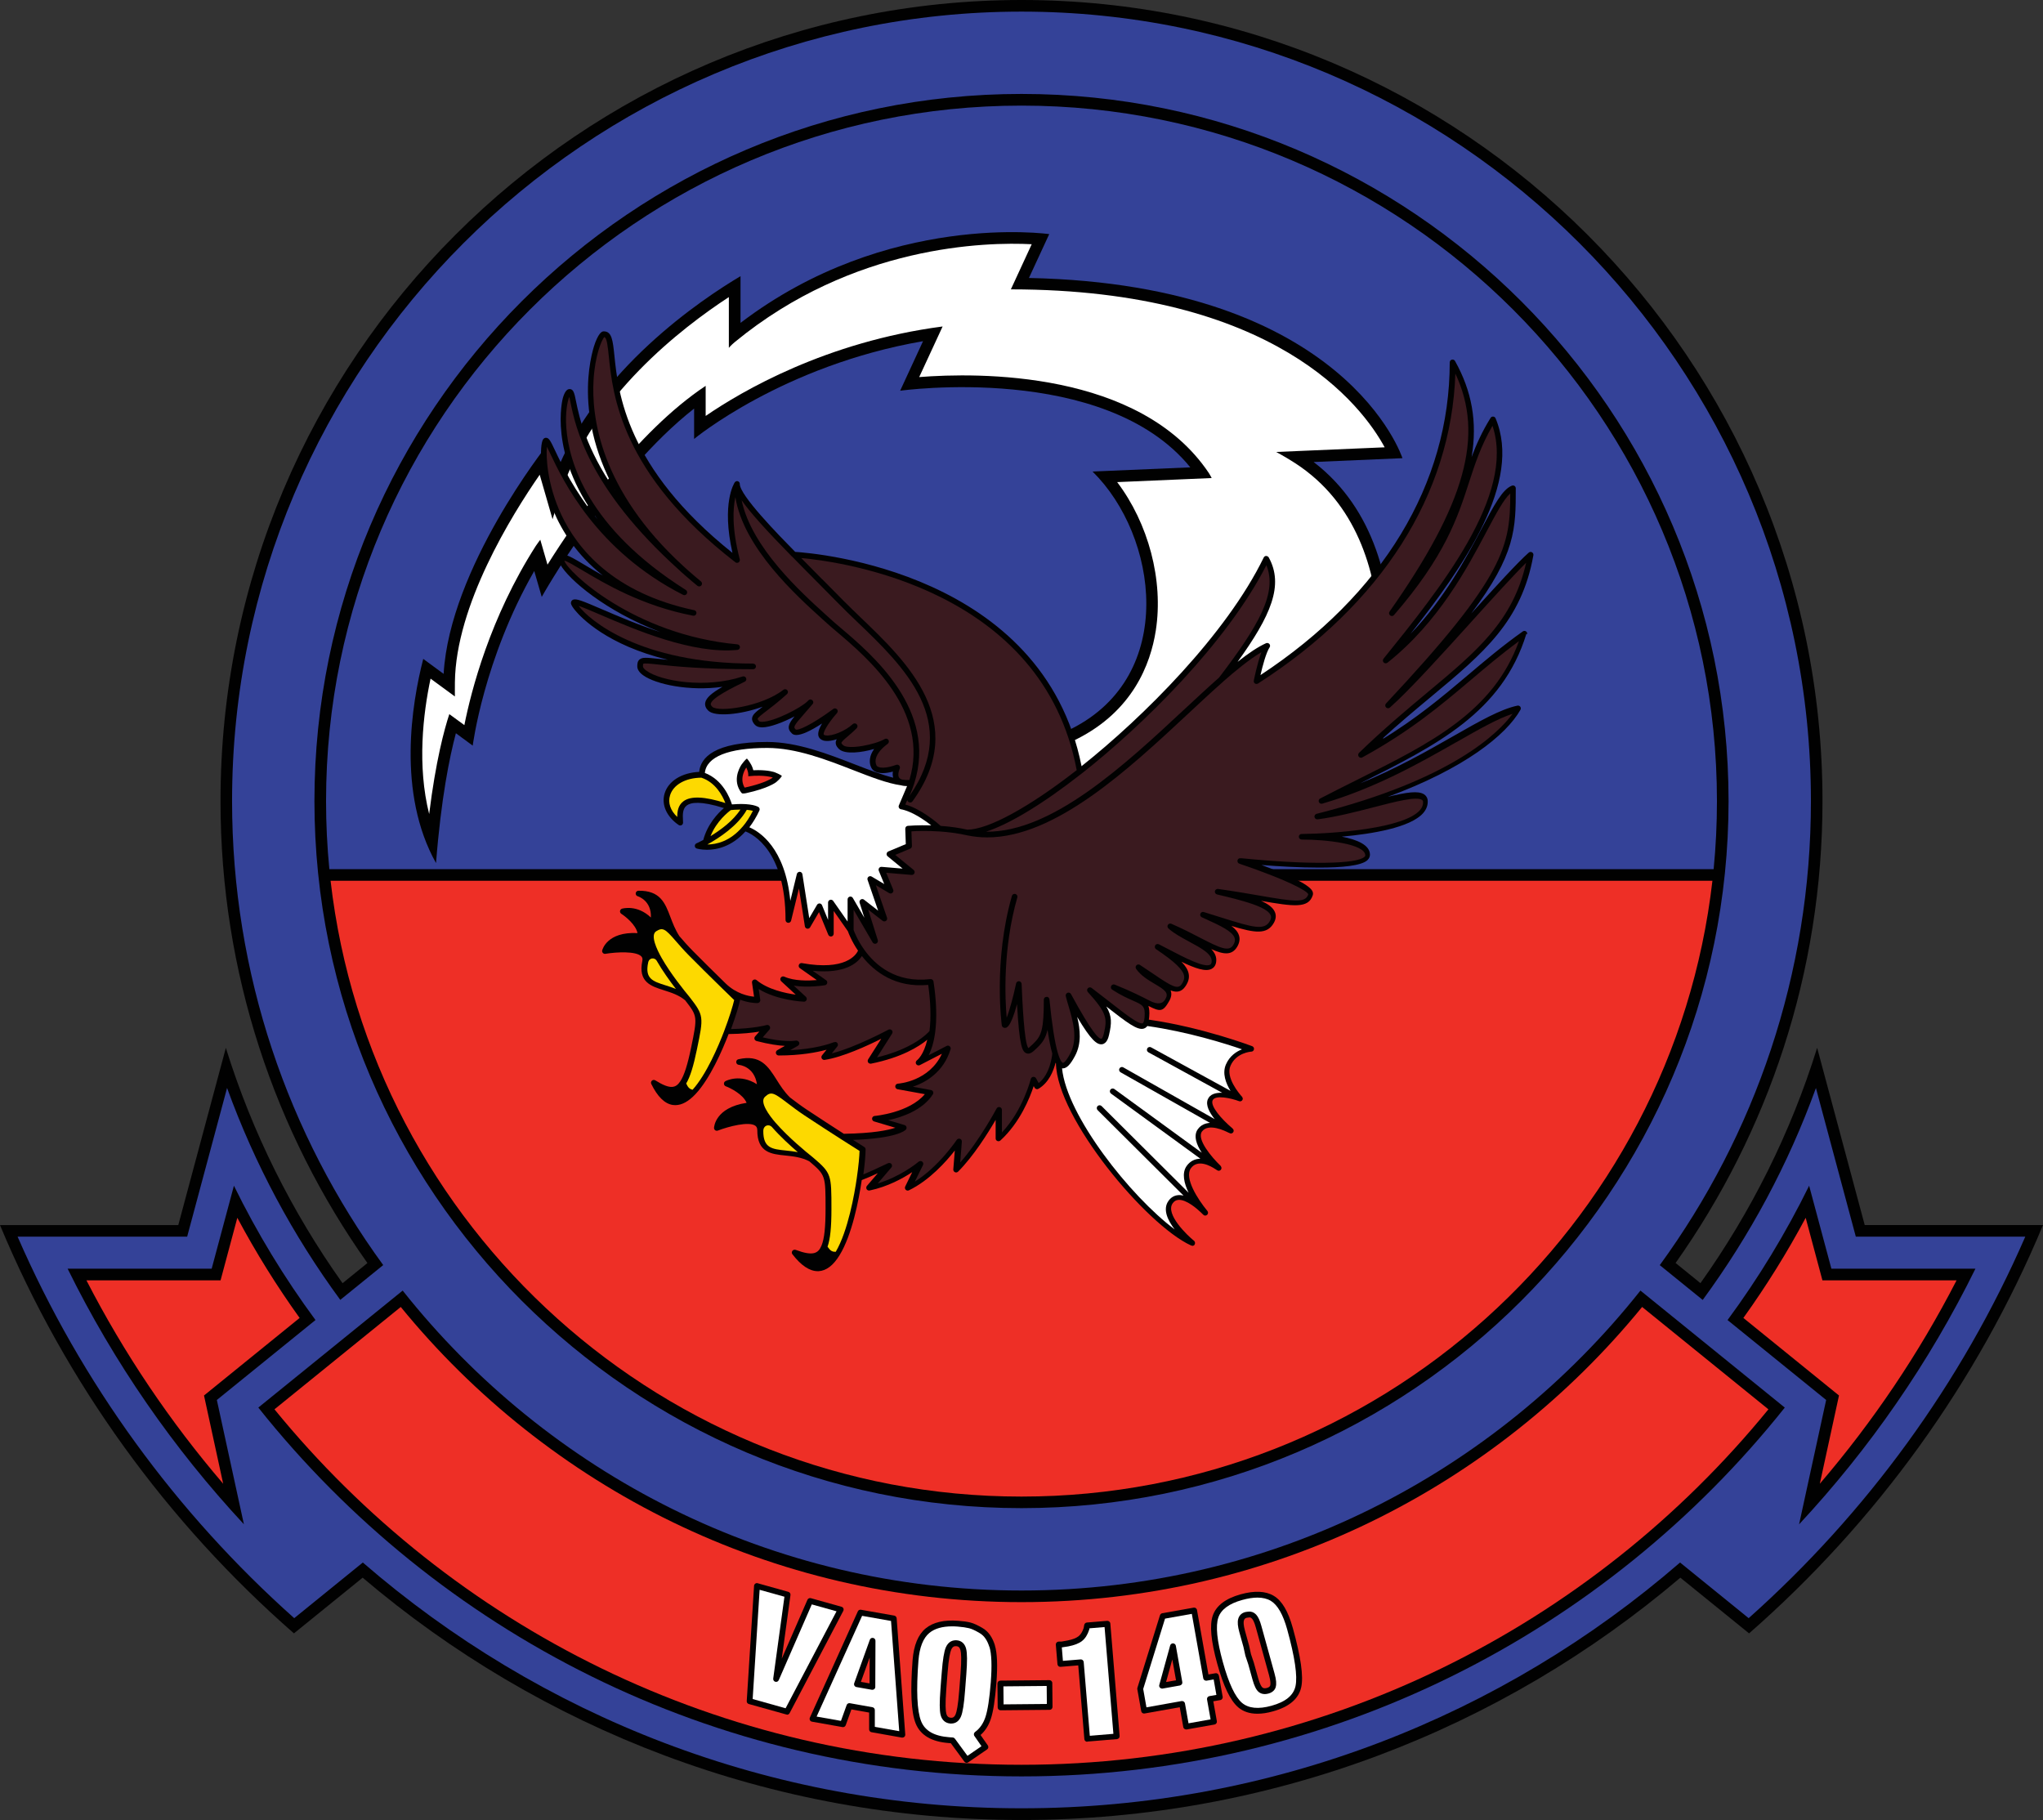 <?xml version="1.0" encoding="UTF-8"?><svg id="Layer_2" xmlns="http://www.w3.org/2000/svg" viewBox="0 0 351.7 313.29"><rect x="0" y="0" width="351.7" height="313.29" fill="#333333" stroke="none"/><defs><style>.cls-1{fill:#344298;}.cls-1,.cls-2,.cls-3,.cls-4,.cls-5,.cls-6{stroke-width:0px;}.cls-2{fill:#010101;}.cls-3{fill:#fff;}.cls-4{fill:#3a1a1f;}.cls-5{fill:#fdd900;}.cls-6{fill:#ee2f26;}</style></defs><g id="Layer_1-2"><path class="cls-2" d="m175.85,0c76.04,0,137.89,61.86,137.89,137.89,0,29.59-9.37,57.03-25.29,79.52l4.28,3.47c8.7-12.22,15.54-25.87,20.09-40.51l8.19,30.51h30.69c-11.32,27.17-28.76,51.18-50.6,70.29l-11.83-9.59c-30.6,26-70.21,41.71-113.42,41.71s-82.82-15.7-113.42-41.71l-11.83,9.59C28.76,262.07,11.32,238.06,0,210.89h30.69s8.19-30.51,8.19-30.51c4.55,14.64,11.39,28.28,20.09,40.51l4.28-3.47c-15.93-22.49-25.29-49.93-25.29-79.52C37.95,61.86,99.81,0,175.85,0Z"/><path class="cls-1" d="m319.48,212.89l-6.87-25.6c-4.76,13.14-11.36,25.4-19.49,36.48l-7.39-5.99c16.36-22.44,26.02-50.05,26.02-79.88C311.74,62.96,250.78,2,175.85,2S39.95,62.96,39.95,137.89c0,29.83,9.66,57.45,26.02,79.88l-7.39,5.99c-8.13-11.07-14.73-23.34-19.49-36.48l-6.87,25.6H3.03c10.99,25.23,27.35,47.6,47.62,65.67l11.81-9.58c30.42,26.35,70.07,42.31,113.38,42.31s82.96-15.96,113.38-42.31l11.81,9.58c20.28-18.07,36.63-40.44,47.62-65.67h-29.19ZM54.13,137.89c0-67.12,54.6-121.72,121.72-121.72s121.72,54.6,121.72,121.72-54.6,121.72-121.72,121.72-121.72-54.61-121.72-121.72Zm-12.13,124.51c-12.14-13.05-22.41-27.86-30.36-44.01h24.8l3.83-14.28c3.99,8.15,8.7,15.88,14.04,23.12l-16.98,13.76,4.66,21.41Zm133.86,43.39c-53.15,0-100.61-24.82-131.39-63.49l24.85-20.14c24.91,31.43,63.41,51.63,106.54,51.63s81.63-20.2,106.54-51.63l24.85,20.14c-30.79,38.66-78.25,63.49-131.39,63.49Zm121.54-78.56c5.34-7.24,10.04-14.98,14.04-23.12l3.83,14.28h24.8c-7.95,16.15-18.21,30.97-30.36,44.01l4.66-21.41-16.98-13.76Z"/><path class="cls-6" d="m40.86,209.64c3.2,5.99,6.78,11.74,10.72,17.23l-16.46,13.35,3.3,15.19c-9.14-10.67-17.06-22.41-23.54-35.01h23.09s2.88-10.75,2.88-10.75Z"/><path class="cls-1" d="m295,149.62c.38-3.86.57-7.77.57-11.72,0-66.02-53.71-119.72-119.72-119.72s-119.72,53.71-119.72,119.72c0,3.96.19,7.87.57,11.72h238.31Z"/><path class="cls-6" d="m56.91,151.62c6.83,59.58,57.57,106,118.94,106s112.11-46.42,118.94-106H56.91Z"/><path class="cls-6" d="m310.84,209.64c-3.2,5.99-6.78,11.74-10.72,17.23l16.46,13.35-3.3,15.19c9.14-10.67,17.06-22.41,23.54-35.01h-23.09s-2.88-10.75-2.88-10.75Z"/><path class="cls-6" d="m175.85,275.79c43.04,0,81.54-19.82,106.84-50.81l21.74,17.62c-30.45,37.32-76.78,61.19-128.59,61.19s-98.14-23.87-128.59-61.19l21.74-17.62c25.31,30.99,63.8,50.81,106.84,50.81Z"/><path class="cls-2" d="m135.49,295.15s-.09,0-.13-.02l-6.45-1.8c-.23-.06-.38-.28-.36-.51l1.26-19.83c0-.15.09-.29.21-.38.12-.09.28-.12.42-.07l5.28,1.48c.24.07.39.3.36.55l-1.5,10.95,4.42-10.13c.1-.23.35-.35.59-.28l5.28,1.48c.15.04.26.14.32.28s.05.3-.02.43l-9.24,17.6c-.09.17-.26.27-.44.27Z"/><path class="cls-2" d="m154.36,278.57c-.02-.23-.19-.42-.41-.46l-5.74-1.01c-.23-.04-.45.08-.54.29l-8.25,18.28c-.06.14-.06.3.01.44s.2.23.36.26l5.24.93c.25.04.47-.09.56-.32l.98-2.72,3.05.54v2.89c0,.24.17.45.4.49l5.24.93s.06,0,.09,0c.12,0,.24-.04.33-.13.12-.1.17-.25.16-.41l-1.48-20Zm-4.67,11.21l-1.49-.26,1.51-4.19-.02,4.45Z"/><path class="cls-2" d="m171.27,283.21c-.43-1.37-1.12-2.35-2.05-2.91-.88-.53-1.58-.85-2.16-1-.55-.14-1.26-.24-2.11-.3-2.44-.19-4.32.26-5.61,1.32-1.29,1.07-2.04,2.9-2.24,5.46-.41,5.41-.24,8.97.53,10.89.81,2.02,2.73,3.16,5.7,3.38l.36.03,2.32,3.16c.1.13.25.21.4.21.1,0,.2-.03.28-.09l3.23-2.21c.11-.08.19-.19.21-.32.02-.13,0-.27-.08-.38l-1.25-1.79c.79-.69,1.38-1.61,1.76-2.74.43-1.27.74-3.31.97-6.22.23-3.03.14-5.16-.27-6.49Zm-5.92,4.93l-.22,2.85c-.2,2.65-.45,3.69-.62,4.1-.24.57-.55.62-.83.6-.3-.02-.63-.13-.78-.73-.11-.44-.2-1.51,0-4.13l.11-1.48.11-1.37c.2-2.58.45-3.6.63-4.01.25-.57.58-.62.87-.6.28.02.58.12.73.72.11.43.2,1.48,0,4.06Z"/><path class="cls-2" d="m172.25,294.41c-.27,0-.5-.22-.5-.5l-.04-4.1c0-.13.05-.26.14-.36.09-.09.22-.15.35-.15l8.45-.08h0c.27,0,.5.22.5.5l.04,4.1c0,.13-.05.26-.14.36-.09.09-.22.15-.35.15l-8.45.08h0Z"/><path class="cls-2" d="m187.17,299.83c-.26,0-.48-.2-.5-.46l-1.05-12.69-3.05.25c-.13,0-.26-.03-.36-.12-.1-.09-.16-.21-.17-.34l-.28-3.34c-.01-.14.03-.27.13-.38s.22-.16.36-.17h.49s1-.18,1-.18c.88-.17,1.53-.42,1.92-.73.38-.3.68-.78.89-1.42l.1-.54c.04-.22.23-.39.45-.41l3.5-.29c.25-.02.52.18.54.46l1.6,19.37c.01.13-.03.26-.12.36-.09.1-.21.16-.34.17l-5.06.42s-.03,0-.04,0Z"/><path class="cls-2" d="m209.82,288.43c-.05-.27-.3-.45-.58-.4l-1.21.21-1.97-11.1c-.02-.13-.1-.25-.21-.32-.11-.08-.24-.1-.37-.08l-5.4.96c-.18.03-.33.17-.39.34l-3.89,12.51c-.02.08-.03.16-.01.24l.67,3.77c.05.27.3.45.58.4l6.05-1.08.61,3.42c.02.13.1.25.21.32.08.06.18.09.29.09.03,0,.06,0,.09,0l4.79-.85c.27-.05.45-.31.4-.58l-.61-3.42,1.21-.21c.13-.02.25-.1.32-.21s.11-.24.08-.37l-.65-3.64Zm-9.08,1.11l1.07-3.88.64,3.58-1.71.3Z"/><path class="cls-2" d="m222.54,280.19c-.79-2.84-1.85-4.64-3.26-5.48-1.39-.84-3.32-.93-5.72-.26-2.58.72-4.19,1.94-4.78,3.65-.57,1.66-.32,4.36.76,8.27,1.08,3.92,2.27,6.38,3.62,7.53.86.74,1.97,1.1,3.31,1.1.81,0,1.7-.13,2.68-.41,2.78-.77,4.41-2.16,4.85-4.13.42-1.88-.06-5.24-1.46-10.28Zm-3.86,9.91c-.05.15-.16.36-.59.47-.46.12-.66,0-.78-.1-.13-.12-.41-.48-.72-1.6l-.74-2.65-.5-1.49-.32-1.45-.71-2.58c-.27-.99-.26-1.49-.19-1.73.07-.27.21-.42.49-.49.08-.02.24-.04.49-.06.05,0,.2-.02.44.24.12.13.37.5.65,1.53l2.26,8.17c.31,1.12.26,1.57.21,1.75Z"/><path class="cls-3" d="m130.77,273.66l-1.2,18.81,5.67,1.59,8.77-16.69-4.26-1.19-5.69,13.04c-.1.23-.35.35-.59.28-.24-.07-.39-.3-.36-.55l1.93-14.09-4.26-1.19Z"/><path class="cls-3" d="m154.8,298l-1.41-18.97-4.98-.88-7.83,17.34,4.19.74.98-2.72c.08-.23.31-.36.56-.32l3.88.69c.24.04.41.25.41.49v2.89s4.18.74,4.18.74Zm-4.29-7.24c-.09.08-.2.12-.32.12-.03,0-.06,0-.09,0l-2.66-.47c-.15-.03-.27-.11-.35-.24-.07-.13-.09-.28-.04-.42l2.69-7.48c.08-.23.31-.37.56-.32.24.04.41.25.41.49l-.03,7.95c0,.15-.07.29-.18.38Z"/><path class="cls-3" d="m170.32,283.51c-.35-1.13-.89-1.92-1.61-2.35-.78-.47-1.42-.77-1.89-.88-.49-.12-1.15-.22-1.94-.28-.34-.03-.66-.04-.97-.04-1.69,0-3.01.38-3.92,1.13-1.07.89-1.7,2.49-1.88,4.76-.4,5.18-.24,8.69.46,10.44.66,1.66,2.25,2.56,4.85,2.76l.59.04c.15.01.28.09.37.2l2.17,2.96,2.41-1.66-1.22-1.76c-.16-.22-.1-.53.12-.69.81-.59,1.41-1.45,1.78-2.56.39-1.17.7-3.19.92-5.98.22-2.87.14-4.92-.23-6.11Zm-3.97,4.71l-.22,2.85c-.17,2.26-.4,3.71-.7,4.41-.33.79-.92,1.21-1.67,1.21-.05,0-.1,0-.16,0-.86-.07-1.45-.59-1.68-1.49-.19-.75-.19-2.21-.02-4.45l.11-1.48h0l.11-1.37c.17-2.21.4-3.63.71-4.34.47-1.07,1.28-1.24,1.87-1.2.82.06,1.4.58,1.62,1.47.19.74.2,2.18.03,4.39Z"/><rect class="cls-3" x="172.73" y="290.27" width="7.45" height="3.1" transform="translate(-2.67 1.63) rotate(-.53)"/><path class="cls-3" d="m187.55,280.29l-.04.23c-.29.9-.7,1.54-1.24,1.96-.53.42-1.3.72-2.37.93l-1.11.17.19,2.32,3.05-.25s.03,0,.04,0c.12,0,.23.04.32.12.1.09.16.21.17.34l1.05,12.69,4.06-.34-1.52-18.38-2.62.22Z"/><path class="cls-3" d="m208.19,291.97l1.21-.21-.47-2.66-1.21.21c-.27.04-.53-.13-.58-.4l-1.97-11.1-4.61.82-3.76,12.11.56,3.16,6.05-1.08s.06,0,.09,0c.24,0,.45.17.49.41l.61,3.42,3.8-.68-.61-3.42c-.05-.27.13-.53.4-.58Zm-4.75-2.04c-.08.11-.19.18-.32.21l-2.98.53s-.06,0-.09,0c-.14,0-.27-.06-.37-.16-.12-.13-.16-.3-.11-.47l1.87-6.78c.06-.23.27-.38.51-.37.23.01.43.18.47.41l1.11,6.25c.02.13,0,.27-.08.37Z"/><path class="cls-3" d="m221.58,280.46c-.71-2.55-1.65-4.19-2.81-4.89-.62-.37-1.39-.56-2.3-.56-.78,0-1.66.14-2.63.41-2.25.62-3.63,1.64-4.1,3.01-.5,1.44-.24,4.02.77,7.67,1.01,3.67,2.13,6.03,3.3,7.03,1.12.95,2.83,1.12,5.07.5,2.43-.67,3.79-1.78,4.14-3.38.37-1.69-.11-4.99-1.44-9.79Zm-1.95,9.94c-.12.39-.45.91-1.28,1.13-.23.06-.43.09-.62.09-.51,0-.86-.2-1.09-.4-.4-.35-.72-1.01-1.02-2.09l-.73-2.63-.5-1.49s0-.03-.01-.05l-.32-1.45-.71-2.55c-.27-.98-.34-1.72-.2-2.25.16-.62.57-1.03,1.19-1.2.1-.03.32-.06.67-.09.32-.02.79.05,1.26.55.33.36.62.99.88,1.94l2.26,8.17c.3,1.08.36,1.81.2,2.32Z"/><path class="cls-2" d="m180.62,40.31l-3.49,7.54c54.7,1.13,64.3,31.02,64.3,31.02l-15.29.66c21.37,16.4,10.94,52.03,10.94,52.03,0,0-34.89,30.98-64.68,18.21s-6.13-15.15,12.09-24.34,14.84-33.21,3.59-44.26l16.83-.72c-14.72-18.13-49.95-13.19-49.95-13.19l3.94-8.53c-24.16,4.17-39.41,16.83-39.41,16.83v-5.23c-14.47,11.36-26.23,32.42-26.23,32.42l-1.29-4.46c-8.7,15.17-10.59,30.06-10.59,30.06l-2.9-2.13c-1.09,4.08-2.55,11.23-3.42,22.35-6.74-12.05-4.18-27.45-2.2-35.15l3.51,2.58c1.05-18.24,17.71-39.25,17.71-39.25l1.46,5.07c7.13-18.22,25.25-30.31,31.94-34.28v8.04c25.31-19.27,53.14-15.28,53.14-15.28Z"/><path class="cls-3" d="m177.6,42.06l-3.58,7.75c45.52.03,60.47,20.05,64.35,27.19l-18.68.8s1.53.8,3.35,1.98c20.93,13.66,13.46,46.01,12.26,50.66-4.09,3.45-35.59,28.86-62.12,17.49-12.05-5.17-12.96-7.7-12.95-8.35.03-1.97,7.37-4.88,12.73-7,3.89-1.54,8.31-3.29,12.42-5.36,9.58-4.83,12.68-12.83,13.59-18.68,1.35-8.68-1.28-18.45-6.65-25.55l16.27-.7s-.29-.57-.48-.85c-11.88-17.74-39.86-17.32-49.87-16.53l4.03-8.71c-20.08,2.63-34.61,11.16-40.79,15.4v-5.18c-11.98,7.96-22.45,23.15-27.23,30.78l-1.24-4.29s-.53.69-.77,1.06c-7.9,12.34-11.14,25.02-12.3,30.85l-2.59-1.89c-.86,2.61-2.34,8.05-3.47,17.2-2.09-8.34-1.05-17.22.24-23.31l4.19,3.07s-.02-1.06,0-2.45c.15-13.25,9.76-28.74,14.6-35.72l2.21,7.66s.67-2.25,1.55-4.87c5.48-16.33,20.61-28.02,28.8-33.37v8.74s.33-.42,1.04-1.01c20.37-16.75,43.31-17.23,51.09-16.83Z"/><path class="cls-2" d="m262.89,109.22c.06-.2-.01-.41-.18-.53-.17-.12-.39-.12-.56,0-3.55,2.52-6.58,5.09-9.52,7.58-4.31,3.64-8.75,7.4-14.98,11.18,3.12-2.86,6.06-5.31,8.73-7.53,9.04-7.53,15.56-12.96,17.59-24.34.04-.2-.06-.41-.24-.51-.18-.1-.4-.08-.56.06-1.93,1.7-5.77,5.92-9.9,10.48,7.67-10.2,7.67-14.66,7.67-21.56,0-.16-.08-.31-.21-.4-.13-.09-.3-.11-.45-.05-1.63.62-3.07,3.34-5.25,7.46-2.62,4.95-6.33,11.95-12.23,18.08,9.3-11.77,19.28-26.2,14.66-37.14-.07-.17-.23-.28-.41-.29-.2-.01-.35.07-.45.23-1.47,2.37-2.45,4.56-3.26,6.72,1.02-6.07.02-11.37-2.86-16.52-.11-.19-.33-.29-.55-.23-.21.05-.36.25-.36.47,0,20.91-11.56,39.99-32.58,53.83.36-1.58.98-3.89,1.57-4.78.12-.18.11-.42-.04-.58-.14-.16-.37-.21-.57-.13-1.36.62-2.92,1.64-4.9,3.21,5.74-7.96,8-13.2,5.36-17.98-.09-.16-.27-.23-.44-.25-.18,0-.34.11-.42.27-6.46,13.27-20.77,27.51-31.36,35.92-6.65-33.4-45.68-36.66-49.3-36.89-2.96-3.01-9.54-9.74-9.54-11.7,0-.02,0-.03,0-.04,0-.03,0-.07-.02-.1,0-.03-.02-.06-.03-.08-.01-.03-.03-.05-.05-.08-.02-.03-.04-.05-.07-.07-.01,0-.02-.02-.03-.03-.01,0-.03,0-.04-.02-.03-.02-.06-.03-.09-.04-.03,0-.06-.02-.09-.02-.02,0-.03,0-.04,0s-.03,0-.05,0c-.03,0-.06,0-.09.02-.03,0-.06.02-.09.04-.03.01-.05.03-.07.05-.03.02-.05.04-.07.07,0,.01-.02.02-.03.03-.1.15-2.32,3.6-.4,12.14-18.34-14.64-19.67-27.64-20.32-33.95-.27-2.6-.43-4.18-1.82-4.18-.2,0-.73,0-1.47,1.91-.23.6-4.27,11.54,3.41,25.49-5.09-7.36-6.2-12.78-6.73-15.38-.28-1.39-.43-2.09-1.1-2.09-.48,0-.86.5-1.16,1.53-.04.13-2.58,9.56,5.98,20.9-4-4.83-6.14-9.36-7.28-11.76-.82-1.73-1.07-2.25-1.57-2.28-.24-.02-.42.1-.55.3-.58.91-.69,6.31,1.77,12.2,1.48,3.55,4.06,7.68,8.52,11.2-1.15-.64-2.16-1.24-3.04-1.77-2.34-1.39-3.31-1.96-3.98-1.76-.22.06-.39.2-.49.41-.21.42.02.92.21,1.26,1.41,2.52,7.8,8.05,17.23,11.61-3.78-1.23-7.33-2.76-10.04-3.92-3.48-1.5-4.5-1.91-5.04-1.64-.17.08-.28.23-.32.43-.03.14-.08.43.73,1.41,1.01,1.22,5.51,5.97,15.96,8.49-.62-.06-1.15-.12-1.61-.17-2.06-.22-2.83-.3-3.3.13-.34.3-.37.76-.37,1.16,0,.54.34,1.05,1.01,1.54,2.18,1.57,7.98,2.79,13.65,1.99-1.85,1.06-2.83,1.9-2.97,2.76-.07.48.11.94.54,1.35,1.13,1.09,5.53.7,9.36-.69-1.18.9-1.77,1.36-1.83,2-.04.47.24.84.49,1.12.26.28.66.43,1.21.44h.04c1.35,0,3.65-.89,5.57-1.89-1.06,1.29-1.4,2.07-.43,2.96.18.16.43.24.75.24.9,0,2.38-.66,4.42-1.98-.58.97-.88,1.88-.49,2.44.15.22.46.5,1.07.56.54.06,1.22-.05,1.94-.28-.11.19-.17.38-.17.59,0,.51.34.88.6,1.12,1.04.93,3.85.58,6.01-.04-.39.55-.63,1.1-.71,1.66-.16,1.06.31,1.72.33,1.73.08.14.79,1.26,3.61.5-.07.4-.03.74.05,1.05-1.93-.48-4.17-1.35-6.53-2.26-4.68-1.82-9.98-3.89-15.16-3.89-9.12,0-11.46,2.7-11.71,5.15-2.97.14-5.28,1.55-5.94,3.69-.6,1.94.33,4.03,2.41,5.45.15.1.34.11.5.03.16-.08.26-.25.26-.43,0-.14,0-.31-.02-.49-.04-.85-.09-1.91.66-2.47.69-.52,2.36-.83,6.39.45-1.03.88-2.83,2.77-3.55,5.49-.69.37-1.16.58-1.17.58-.19.08-.3.27-.29.47.01.2.15.38.35.43.07.02.74.21,1.76.21,1.67,0,4.25-.53,6.61-3.16,1.27.48,6.9,3.31,6.9,15.25,0,.25.18.45.43.48.25.03.47-.13.53-.37l1.35-5.54,1.02,6.52c.03.2.19.36.39.4.2.04.41-.06.51-.23l1.53-2.62,1.6,3.9c.09.21.32.34.54.29.23-.04.39-.24.39-.48v-3.91l2.44,3.49c.11.3.63,1.71,1.75,3.35-.35.75-2.19,3.49-9.65,2.14-.23-.04-.45.08-.53.29-.09.21-.02.45.17.58l2.91,2.05c-1.46.12-3.91.18-5.59-.59-.22-.1-.47-.03-.61.17-.13.2-.1.46.07.62l2.5,2.31c-1.77-.25-4.81-.89-6.73-2.5-.15-.13-.37-.15-.55-.05-.18.1-.27.29-.24.49l.35,2.41c-.97-.09-3.07-.51-4.88-2.27h0c-2.17-2.12-4.05-3.98-5.58-5.53-.97-.98-1.72-1.84-2.32-2.54l-.05-.05c-.72-1.09-1.15-2.22-1.57-3.32-.9-2.38-1.73-4.59-5.5-4.53-.24,0-.44.18-.47.42-.03.24.11.46.34.53.11.03,2.4.76,2.27,3.66-2.38-2.26-4.85-1.55-4.97-1.52-.18.05-.31.21-.34.4s.06.37.22.48c.73.47,2.49,1.88,2.79,3.32-5.24-.27-6.05,2.85-6.08,2.98-.04.16,0,.32.12.44.11.12.27.18.43.15,1.92-.32,5.29-.49,6.18.44.12.12.27.34.18.77,0,0,0,0,0,0,0,0,0,0,0,0,0,0,0,0,0,0-.77,3.65,1.5,4.36,3.7,5.06,1.26.4,2.57.81,3.67,1.73,2.14,2.75,2.13,2.79,1.03,8.13-.62,3-1.19,4.78-1.85,5.79-.77,1.18-1.69,1.51-4.32-.14-.18-.11-.42-.1-.58.05-.16.14-.21.38-.11.57,1.07,2.19,2.31,3.41,3.7,3.62.14.02.29.03.44.03,1.12,0,2.29-.64,3.48-1.91,2.48-2.64,4.59-7.48,5.69-10.33,2.36-.02,4.15-.23,5.29-.42l-.73.83c-.11.13-.15.3-.1.46.05.16.18.28.34.33,2.15.56,3.75.78,4.88.84l-1.3.74c-.19.11-.28.33-.23.55.06.21.25.36.47.36,3.82,0,6.58-.54,8.24-.99l-.78.97c-.12.16-.14.37-.04.54.1.17.3.27.49.24,3.09-.46,7.43-2.47,9.74-3.63l-2.25,3.54c-.1.16-.1.37,0,.53.09.13.24.21.4.21.03,0,.06,0,.09,0,5.28-1.06,8.24-2.93,9.69-4.12-.61,2.6-1.65,3.44-1.76,3.53l-.03.02h0c-.18.15-.25.4-.14.61.12.24.42.33.65.21l3.8-1.96c-2.17,4.72-7.34,5.14-7.58,5.15-.24.02-.44.21-.45.46s.16.46.4.5l4.69.85c-2.68,3.21-8.58,3.75-8.64,3.75-.23.02-.42.2-.44.43-.02.23.12.45.34.51l3.66,1.09c-1.21.41-3.77.96-8.86,1.04-1.65-1.06-4.05-2.61-6.34-4.13-1.13-.75-2.04-1.45-2.78-2.01l-.18-.14c-.98-.97-1.66-2.04-2.31-3.08-1.42-2.23-2.75-4.35-6.55-3.47-.23.05-.39.27-.37.51.02.24.21.43.44.45.12.01,2.67.26,3.13,3.34-2.93-1.85-5.32-.59-5.43-.53-.17.09-.27.27-.25.46.01.19.13.35.31.42.86.32,2.99,1.41,3.59,2.85-5.43.83-5.6,4.17-5.61,4.31,0,.16.07.32.2.41.13.09.3.12.45.06,1.9-.73,5.33-1.61,6.44-.85.15.11.36.3.36.77h0s0,0,0,0c-.02,3.88,2.44,4.13,4.83,4.37,1.32.14,2.81.29,4.14,1.01,2.77,2.37,2.78,2.4,2.78,8.11,0,3.24-.21,5.2-.69,6.37-.56,1.36-1.43,1.88-4.46.75-.2-.07-.43,0-.56.17-.13.17-.13.41,0,.58,1.49,1.94,2.96,2.92,4.36,2.92.05,0,.11,0,.16,0,1.31-.07,2.52-.99,3.59-2.73,2.16-3.5,3.32-9.5,3.83-12.95.74-.27,1.81-.74,2.77-1.19l-1.88,2.19c-.13.16-.15.38-.05.56.09.15.25.24.42.24.03,0,.07,0,.1-.01,3.11-.65,5.73-2.1,7.33-3.16l-1.21,2.48c-.09.19-.05.41.09.56.09.09.22.14.34.14.07,0,.14-.02.21-.05,3.54-1.71,6.44-4.98,7.9-6.85l-.26,3.25c-.02.2.1.39.28.48.18.09.4.05.55-.1,2.66-2.66,5.16-6.67,6.46-8.9v3.19c0,.19.11.37.29.44.18.08.38.04.52-.08,3.37-3.07,5.08-7.36,5.74-9.37l.16.28c.06.11.17.2.3.23.12.04.26.02.37-.05,1.76-1.04,2.57-3.03,2.94-4.48.02.03.04.06.06.09.17,9.48,15.57,27.84,23.23,31.35.01,0,.03,0,.05.01.05.02.1.04.15.05.02,0,.04.02.06.02.12,0,.23-.04.33-.13.02-.02.03-.04.04-.06,0,0,0,0,0,0,0,0,0-.01,0-.02.03-.04.06-.09.07-.14,0-.02,0-.03.01-.05,0-.04.01-.08,0-.12,0-.03,0-.05-.01-.08,0-.03-.02-.06-.03-.1-.01-.03-.03-.05-.05-.08-.01-.02-.02-.04-.03-.05,0,0-.02-.01-.03-.02,0,0-.01-.02-.03-.03-1.11-.89-4.99-4.58-3.66-6.45.26-.36.57-.55.96-.58,1.4-.12,3.31,1.6,3.87,2.13,0,0,0,0,0,0l.42.41s0,0,0,0c0,0,0,0,0,0,.09.1.22.16.35.16.12,0,.23-.04.33-.13.19-.18.21-.48.04-.67-.01-.02-.03-.03-.04-.05-1.6-1.94-3.97-5.63-2.81-7.28,1.18-1.65,3.37-.44,4.27.16,0,0,0,0,0,0l.1.06s.05.05.08.06l.03.02s0,0,.01,0c0,0,0,0,0,0,0,0,0,0,0,0,0,0,0,0,0,0,0,0,0,0,0,0,0,0,0,.01.02.02,0,0,.01,0,.02,0,.08.06.18.1.27.1.12,0,.25-.05.34-.14.17-.17.18-.42.05-.61,0-.01-.02-.03-.02-.04-.01-.01-.02-.03-.03-.04l-.02-.02s0,0,0,0c0,0,0,0,0,0,0,0,0,0,0,0,0,0,0,0,0,0,0,0,0-.01-.01-.02-1.52-1.46-4.15-4.57-3.19-5.89,1.12-1.51,3.97-.11,4.57.2h0s0,0,0,0c0,0,0,0,.01,0,0,0,.02,0,.03,0,0,0,.01,0,.02.01l.08.05s.01,0,.02,0c.08.04.16.08.25.08.27,0,.48-.22.48-.48,0-.12-.05-.21-.12-.3-.01-.02-.03-.03-.04-.04-.02-.02-.04-.05-.06-.07-1.92-1.62-3.8-3.81-3.42-4.79.41-1.04,3.24-.38,4.55.11,0,0,0,0,0,0,0,0,0,0,0,0,0,0,0,0,0,0,.06.02.12.04.18.04.27,0,.48-.22.48-.48,0-.05-.03-.08-.04-.12,0-.01,0-.03-.01-.04-.02-.05-.04-.09-.07-.14,0-.01-.02-.02-.03-.03,0,0,0,0,0,0h0c-.48-.54-2.86-3.33-1.96-5.34.98-2.23,3.48-2.41,3.58-2.41.23-.01.42-.18.45-.41.04-.23-.09-.44-.3-.53-.09-.03-8.5-3.23-17.8-4.57.03-.18.06-.36.07-.57.06-.77,0-1.34-.14-1.79,2.02,1.03,2.51,1.06,3.59-.86.4-.71.43-1.31.23-1.81,1.06.4,1.88.27,2.54-.69.53-.77.71-1.47.57-2.18-.12-.65-.51-1.31-1.24-2.06,2.43,1.17,4.17,1.75,5.19,1.22.3-.16.69-.49.78-1.19.12-.86-.22-1.58-.84-2.21,2.08.93,3.54,1.14,4.46-.4.4-.68.51-1.34.31-1.96-.19-.61-.65-1.14-1.3-1.63,4.09,1.24,6.15,1.53,7.31-.54.37-.66.42-1.3.16-1.88-.32-.73-1.1-1.34-2.37-1.9,5.59.97,8.16,1.35,8.9-.96.05-.16.09-.4-.06-.71-.6-1.22-4.58-2.96-8.76-4.5,3,.24,6.63.45,9.89.45,3.9,0,7.27-.31,8.33-1.27.37-.34.45-.71.45-.95,0-1.69-2.26-2.61-4.85-3.11,5.24-.47,11.78-1.56,13.99-4.03.61-.69.88-1.45.79-2.31-.07-.4-.28-.72-.61-.94-1.01-.66-3.01-.36-6.26.43,13.17-4.85,20.38-10.62,22.85-14.99.09-.17.08-.37-.03-.52-.11-.15-.31-.23-.49-.19-2.89.6-6.52,2.67-11.11,5.29-4.51,2.57-9.84,5.61-15.99,8.1h0c13.15-6.56,24.5-12.22,28.65-25.79Z"/><path class="cls-6" d="m128.82,133.62c2.91-.29,4.22.23,4.22.23,0,0-1.16.94-4.85,1.73-1.02-1.69.28-3.46.28-3.46,0,0,.42.77.34,1.5Z"/><path class="cls-5" d="m119.24,187.58c2.38-2.66,4.42-7.46,5.44-10.13,0,0,0,0,0-.01,0,0,0,0,0,0,.87-2.28,1.47-4.26,1.71-5.29-.34-.33-1.12-1.08-2.12-2.06h0c-2.18-2.13-4.06-3.99-5.59-5.54-.99-1-1.75-1.88-2.36-2.58l-.07-.08c-1.74-1.99-2.14-2.3-3.28-1.59-1.08.67.12,3.17.93,4.6,1.53,2.7,3.88,5.61,4.82,6.74,2.46,3.17,2.42,3.39,1.26,8.98-.61,2.96-1.17,4.74-1.85,5.89.27.58.5.95,1.11,1.08Z"/><path class="cls-5" d="m114.62,169.63c.56.18,1.15.37,1.74.61-1.06-1.38-2.34-3.16-3.31-4.86,0,0,0,0,0,0-.21-.35-.56-.43-.81-.39-.16.03-.55.15-.66.7,0,0,0,0,0,0-.59,2.79.78,3.23,3.04,3.94Z"/><path class="cls-5" d="m135.35,198.06c.63.07,1.31.14,1.99.27-1.38-1.19-3.09-2.76-4.45-4.32-.33-.34-.7-.34-.95-.24-.34.14-.54.47-.54.88-.02,3,1.48,3.16,3.96,3.41Z"/><path class="cls-5" d="m143.87,215.49c2.13-3.62,3.24-10.03,3.62-12.66.32-2.18.46-3.83.48-4.71-.46-.29-1.59-1-3.04-1.93-1.66-1.06-4.13-2.65-6.49-4.22-1.15-.77-2.08-1.48-2.83-2.05l-.21-.16c-2.22-1.69-2.69-1.91-3.72-.95-.97.92.75,3.21,1.87,4.5,0,0,0,0,.01.01.01.01.02.02.03.03,2.13,2.44,5.15,4.93,6.36,5.89,3.18,2.71,3.18,2.94,3.18,8.9,0,3.16-.21,5.17-.67,6.47.43.58.68.9,1.4.87Z"/><path class="cls-5" d="m122.32,143.93c1.69-1.03,3.87-2.61,5.14-4.57-.75,0-1.39.06-1.65.09-.44.32-2.48,1.92-3.49,4.48Z"/><path class="cls-5" d="m127.83,142.32c.65-.76,1.25-1.68,1.78-2.74-.29-.08-.64-.14-1.05-.18-1.56,2.78-4.82,4.88-6.74,5.94,0,.01-.02.02-.03.03,1.51-.01,3.89-.52,6.04-3.06Z"/><path class="cls-5" d="m124.87,138.23c-.49-1.26-1.69-3.55-4.13-4.36-2.72.02-4.83,1.21-5.39,3.03-.4,1.29.06,2.63,1.24,3.73,0-.9.12-2,1.06-2.7,1.26-.94,3.63-.84,7.22.3Z"/><path class="cls-3" d="m196.88,177.07c-1.11.3-2.81-.99-6.43-3.81,1,1.68.93,2.88.47,4.89-.09.37-.34,1.49-1.21,1.61-.86.1-1.89-.68-4.27-4.7.53,2.19.77,4.58-.39,6.73-.78,1.45-1.37,2.07-2.03,2.12-.02,0-.05,0-.08,0-.03,0-.07,0-.11-.01.8,8.16,11.75,22.02,19.39,27.73-1.2-1.56-2.11-3.46-1.06-4.92.42-.59.98-.92,1.66-.98.3-.03.61,0,.92.08l-14.79-14.72c-.19-.19-.19-.5,0-.69.19-.19.5-.19.69,0l14.98,14.92c-.78-1.62-1.21-3.38-.34-4.61.58-.82,1.4-1.23,2.36-1.25l-15.38-11.21c-.22-.16-.26-.46-.11-.68.16-.21.46-.26.68-.11l15.05,10.97c-.91-1.4-1.48-2.95-.67-4.06.54-.74,1.29-1.02,2.08-1.08l-15.39-8.71c-.23-.13-.32-.43-.18-.66.13-.24.43-.32.66-.18l15.73,8.91c-.91-1.14-1.58-2.39-1.2-3.38.37-.95,1.4-1.19,2.49-1.16l-12.71-6.97c-.23-.13-.32-.42-.19-.66.13-.24.43-.32.66-.19l13.67,7.49c-.8-1.31-1.46-3.03-.78-4.56.64-1.46,1.79-2.21,2.76-2.59-2.84-.98-9.34-3.03-16.3-4.01-.17.23-.38.38-.65.45Z"/><path class="cls-4" d="m129.66,114.24c.27,0,.48.22.48.48s-.22.48-.48.48c-8.87,0-13.76-.52-16.38-.81-1.27-.14-2.37-.25-2.55-.12,0,.01-.05.09-.05.44,0,.2.23.48.61.75,2.5,1.81,10.2,3.09,16.55.99.24-.08.51.04.6.28.1.24,0,.51-.24.62-1.99.97-5.68,2.77-5.84,3.8,0,.06-.04.23.25.51,1.05,1,8.5,0,12.25-2.92.21-.16.5-.13.67.07.17.2.15.5-.05.67-1.53,1.38-2.72,2.29-3.59,2.95-.77.59-1.44,1.1-1.46,1.32,0,.02,0,.12.24.38.02.03.13.12.5.12h.03c2,0,6.71-2.39,7.86-3.58l.11-.12c.19-.19.49-.2.69,0,.19.19.2.49,0,.69l-.02-.02s-.01.03-.02.04h.01s-.04.06-.06.08c-.52.61-.97,1.13-1.37,1.58-1.81,2.07-1.86,2.24-1.41,2.66.38.21,2.62-.73,6.4-3.5.19-.19.49-.18.68,0s.18.5,0,.69l-.02.02c-1.66,1.88-2.42,3.39-2.23,3.66.05.08.19.13.39.15,1.03.12,3.25-.71,4.59-1.95.19-.18.5-.17.68.02.18.19.18.49,0,.68-.59.6-1.14,1.06-1.58,1.44-.52.44-1.05.9-1.05,1.1,0,.03.02.14.28.38.93.83,5.59-.11,7.16-1.05.22-.13.51-.07.65.15.14.21.09.5-.11.66-2.97,2.2-1.94,3.74-1.9,3.8.02.04.63.8,3.35-.17.18-.06.38-.02.51.12s.17.34.1.52c-.26.64-.32,1.15-.16,1.47.09.2.28.34.56.43.46.07.88.09,1.26.07,3.59-11.86-7.23-21.05-12.46-25.48-.67-.57-1.25-1.06-1.7-1.47l-.82-.74c-4.53-4.1-13.56-12.26-14.98-21-.42,1.95-.63,5.39.76,10.7.05.2-.03.41-.2.53-.17.12-.4.11-.56-.02-19.72-15.25-21.12-28.91-21.79-35.48-.18-1.74-.32-3.13-.77-3.29-.47.49-1.6,3.19-1.85,7.39-.38,6.34,1.13,18.92,15.41,32,0,0,0,0,0,0,.07.06.13.12.2.18l.18.17c.24.22.42.38.6.54.03.01.09.07.13.11l.91.79s0,0,0,0c.36.31.7.6,1.06.89.21.17.24.48.07.68-.1.12-.24.18-.38.18-.11,0-.22-.04-.31-.11-.37-.3-.73-.6-1.09-.91,0,0,0,0,0,0l-.91-.79s0,0,0,0c0,0,0,0,0,0,0,0,0,0,0,0,0,0,0,0-.01,0l-.04-.04c-.24-.2-.43-.37-.62-.54-.11-.1-.18-.16-.25-.23l-.18-.17s0,0,0,0c0,0,0,0,0,0,0,0,0,0,0,0,0,0,0,0,0,0,0,0-.01-.01-.02-.02-15.71-14.12-17.9-24.82-18.72-28.85-.07-.35-.15-.71-.21-.98-.32.78-.71,2.66-.51,5.34.43,5.85,3.68,17.25,20.58,27.91.22.14.29.42.16.65-.13.23-.41.31-.64.19-14.95-7.61-20.7-19.74-22.86-24.3-.2-.42-.41-.85-.58-1.19-.19,1.82.1,6.64,2.48,11.7,2.76,5.87,8.96,13.48,22.88,16.43.26.05.43.31.37.57-.05.26-.31.43-.57.38-8.75-1.68-15.21-5.53-19.07-7.83-1.28-.76-2.59-1.54-3.09-1.65.46,1.82,11.95,12.78,29.79,14.41.25.02.44.23.44.48,0,.25-.19.46-.44.48-7.75.76-17.7-3.52-23.65-6.08-1.41-.61-2.86-1.23-3.68-1.5,1.8,2.41,10.51,9.93,30.06,9.93Z"/><path class="cls-4" d="m141.58,99.74c1.2,1.21,2.4,2.42,3.56,3.6.96.97,2,1.97,3.09,3.02,7.9,7.57,18.73,17.95,8.85,31.59-.16.22-.46.26-.68.11-.11-.08-.17-.19-.19-.32-.02.05-.05.09-.07.14-.01.03-.04.04-.06.07l-.23.54c2.7.75,5.49,3.14,6.09,3.68,1.62.11,3.17.33,4.61.65,3.6-.04,10.61-3.86,18.8-10.25-5.83-31.07-40.2-35.85-47.42-36.51,1.19,1.21,2.41,2.44,3.63,3.68Z"/><path class="cls-4" d="m250.71,127.75c-6.16,3.51-13.83,7.89-23.08,10.59-.24.07-.49-.05-.59-.28-.09-.23,0-.5.23-.61,2.22-1.15,4.4-2.24,6.54-3.31,12.47-6.22,23.3-11.62,27.68-23.78-3,2.22-5.66,4.46-8.24,6.65-5.13,4.34-10.44,8.83-18.73,13.37-.21.12-.48.06-.62-.14-.14-.2-.12-.47.05-.64,4.28-4.15,8.28-7.48,11.81-10.43,8.47-7.06,14.7-12.24,16.96-22.29-2.19,2.16-5.67,6-9.32,10.04-5.08,5.62-10.84,11.98-14.13,14.88-.19.17-.49.16-.67-.03-.18-.19-.18-.48,0-.67,20.71-22.08,21.37-27.24,21.39-36.16-1.15,1.03-2.47,3.54-4.09,6.58-3.28,6.2-8.25,15.57-17.05,22.56-.19.15-.47.14-.65-.04-.17-.18-.19-.45-.03-.65,9.65-11.95,22.78-28.2,18.76-40.09-1.99,3.43-3,6.53-4.06,9.8-1.92,5.92-4.1,12.63-12.9,22.78-.17.2-.46.22-.66.06-.2-.16-.25-.45-.1-.66,13.05-18.58,16.35-30.3,11.33-40.97-.7,20.81-12.7,39.7-33.97,53.35-.16.1-.37.1-.53,0-.16-.11-.24-.3-.2-.49.03-.15.58-2.95,1.31-4.9-2.15,1.27-4.57,3.29-6.53,5.01,0,0-.01.02-.02.03,0,0,0,0-.01,0,0,0,0,0,0,.01-1.89,1.66-3.9,3.53-6.03,5.52-10.29,9.59-22.87,21.31-34.62,21.31-1.17,0-2.33-.12-3.48-.36,0,0,0,0,0,0,0,0,0,0,0,0-1.46-.33-3.04-.55-4.69-.66-2.22-.15-4.05-.08-4.87-.02l.09,2.52c0,.2-.11.39-.3.46l-2.57,1.07,3.16,2.59c.16.14.22.36.14.56-.08.2-.26.31-.49.3l-4.37-.37,1.2,2.9c.08.19.03.41-.13.55-.16.14-.38.16-.56.05l-2.29-1.36,1.92,5.59c.07.2,0,.43-.18.55-.18.12-.41.12-.58-.01l-2.48-1.93,1.65,5.25c.07.24-.04.49-.27.59-.06.03-.13.04-.2.04-.17,0-.33-.09-.42-.24l-3.27-5.61v3.47c.11.31.65,1.74,1.77,3.32,1.93,2.73,5.48,5.85,11.44,5.14.25-.03.5.15.54.41.52,3.39.61,6.35.28,8.8-.24,1.77-.67,3.02-1.1,3.89l3.08-1.59c.17-.09.38-.07.53.06.15.13.21.33.15.51-1.23,3.99-4.31,5.72-6.49,6.45l3.12.57c.16.03.29.14.36.28.06.15.05.32-.04.46-1.76,2.75-5.37,3.95-7.68,4.45l2.81.84c.16.05.29.18.33.34s0,.34-.12.46c-.15.16-1.63,1.49-9.08,1.75,1.18.75,1.93,1.22,1.93,1.22.14.09.23.24.23.41,0,.73-.1,2.25-.38,4.31.89-.36,2.24-.97,4.01-1.82l.22-.1s0,0,0,0c.08-.04.17-.05.26-.04.02,0,.04,0,.07,0,.07.02.14.05.2.1,0,0,0,.01.02.02,0,0,.02,0,.03.02.03.03.05.07.07.11,0,0,0,0,0,0,.06.11.06.24.03.35,0,0,0,0,0,.01-.02.04-.04.08-.07.12,0,.01-.01.03-.02.04l-2.35,2.75c3.88-1.18,6.7-3.46,7.05-3.75.05-.04.1-.07.15-.08,0,0,0,0,0,0,.18-.06.39-.02.52.13.14.15.16.36.07.54,0,0,0,0,0,0l-1.4,2.84c4.13-2.58,7.17-7.13,7.21-7.18.12-.18.35-.26.56-.19.21.07.34.28.32.5l-.28,3.58c3.3-3.74,6.23-9.23,6.26-9.29.1-.2.33-.3.55-.24.22.05.37.25.37.47v3.89c3.63-3.85,4.96-9.16,4.97-9.21.05-.19.21-.34.41-.36.2-.02.39.07.49.24l.46.83c1.92-1.5,2.3-4.58,2.34-5.08-.29-1.01-.56-2.36-.82-4.09-.3,1.37-.84,2.2-1.77,3.08l-.19.18c-.55.52-1.06,1.02-1.68.78-.69-.28-1.2-1.08-1.61-8.46-1.16,4.28-1.88,4.14-2.23,4.07-.2-.04-.36-.2-.39-.41-.02-.11-1.48-11.07,1.74-22.29.07-.26.34-.41.6-.33.26.07.41.34.33.6-2.54,8.87-2.11,17.58-1.83,20.69.5-1.26,1.16-3.7,1.62-5.89.05-.24.27-.4.51-.38.24.02.43.22.44.46.11,2.6.44,10.5,1.19,11.05.06-.04.4-.37.63-.58l.19-.18c1.42-1.35,1.81-2.44,1.81-7.58,0-.26.2-.47.46-.48.28-.04.48.18.51.44.44,4.38.91,7.37,1.43,9.16.25.88.49,1.33.65,1.56.1.13.2.2.25.2.1,0,.47-.14,1.25-1.61,1.37-2.55.44-5.69-.3-8.2-.18-.6-.35-1.17-.47-1.68-.06-.24.07-.48.3-.57.23-.09.48,0,.6.22,3.51,6.46,4.75,7.76,5.25,7.69.05,0,.24-.18.4-.86.59-2.58.61-3.49-2.75-7.18-.17-.19-.17-.47,0-.65.17-.19.45-.21.65-.06,1.05.81,2,1.55,2.86,2.21,3.02,2.36,5.21,4.07,5.9,3.88.03,0,.11-.03.19-.23.09-.2.14-.49.17-.86.14-1.87-.32-2.07-2.02-2.82-.88-.39-2.09-.92-3.57-1.89-.21-.14-.28-.41-.16-.63s.38-.32.61-.23c2.93,1.18,4.78,2.14,6.01,2.77q1.99,1.03,2.71-.27c.6-1.06,0-1.54-1.85-2.63-1.11-.66-2.38-1.41-3.19-2.58-.13-.19-.11-.45.05-.61.16-.17.42-.2.61-.07.87.57,1.66,1.1,2.36,1.58,3.1,2.11,4.16,2.71,4.82,1.74.38-.55.5-1,.42-1.45-.21-1.08-1.65-2.45-4.83-4.58-.21-.14-.28-.43-.15-.65.13-.22.41-.3.64-.19.57.29,1.17.6,1.78.92,2.53,1.32,5.99,3.14,7.03,2.6.1-.05.22-.15.27-.46.19-1.34-1.76-2.38-3.82-3.49-1.29-.7-2.63-1.41-3.62-2.3-.18-.16-.21-.42-.09-.62.13-.2.38-.28.6-.18,1.91.83,3.52,1.66,4.94,2.4,3.43,1.77,4.98,2.5,5.73,1.23.26-.44.33-.82.22-1.18-.36-1.15-2.55-2.16-4.88-3.22l-.77-.35c-.23-.11-.34-.37-.25-.61s.35-.37.59-.29c1.05.32,2,.62,2.88.9,5.71,1.81,7.57,2.3,8.5.64.29-.51.21-.83.12-1.02-.64-1.44-4.9-2.54-9.22-3.55-.25-.06-.41-.31-.37-.56.05-.26.31-.42.54-.39,2.88.41,5.32.83,7.28,1.17,5.89,1.02,7.77,1.27,8.26-.24-.17-.63-3.91-2.57-11.73-5.23l-.11-.04s0,0,0,0c-.21-.06-.36-.24-.36-.47,0-.26.18-.48.48-.47,0,0,.02,0,.02,0,.03,0,.06,0,.1,0h.12c11.46,1.13,19.75,1.03,21.15-.24.14-.12.14-.2.14-.24,0-2-6.71-2.74-10.94-2.74-.27,0-.5-.22-.5-.48s.2-.48.47-.48h.02c5.83-.06,17.58-.98,20.33-4.07.43-.48.61-.98.56-1.54-.02-.1-.07-.19-.18-.26-.97-.63-4.54.29-8.31,1.27-3.03.78-6.46,1.67-9.65,2.08-.26.03-.49-.14-.54-.39-.05-.25.11-.5.36-.56,23.44-5.92,31.42-14.04,33.74-17.22-2.56.83-5.74,2.64-9.63,4.86Z"/><path class="cls-4" d="m136.33,95.8c-4.45-4.53-7.21-7.6-8.66-9.69,1.7,8.15,10.23,15.86,14.55,19.77l.82.74c.44.41,1.01.89,1.67,1.45,5.44,4.61,16.75,14.2,12.66,26.84,0,0,0,0,0,0,0,0,0,0,0,0-.22.7-.5,1.4-.81,2.11,8.94-12.78-.99-22.31-8.99-29.97-1.1-1.05-2.15-2.06-3.11-3.04-1.16-1.18-2.36-2.39-3.56-3.6-1.54-1.55-3.08-3.1-4.54-4.6,0,0-.02-.02-.02-.03Z"/><path class="cls-4" d="m186.2,133.16c-6.61,5.19-12.37,8.67-16.45,10.01,11.4.11,23.9-11.53,34.11-21.04,2.12-1.97,4.12-3.83,6-5.49,6.85-8.98,10.07-14.6,8.15-19.35-6.85,13.42-21.32,27.64-31.8,35.87Z"/><path class="cls-4" d="m148.35,164.6c-.74,1.15-2.84,3.07-8.44,2.51l2.3,1.62c.16.11.24.31.19.5-.04.19-.2.34-.39.37-.15.02-2.85.47-5.36.07l2.08,1.92c.15.14.2.35.12.54-.08.19-.29.33-.47.3-.21,0-4.65-.24-7.77-2.18l.27,1.86c.02.14-.02.27-.11.38-.09.11-.22.17-.35.18-.01,0-.05,0-.1,0-.35,0-1.5-.05-2.9-.58,0,0,0,0,0,0-.19.91-.74,2.79-1.57,5.05,3.89-.07,6.08-.68,6.11-.69.21-.06.43.02.54.21.12.18.1.42-.04.58l-1.16,1.33c3.55.84,5.32.63,5.69.56,0,0,.01,0,.02,0,.09-.02.17,0,.26.03.03,0,.05.02.08.04.06.03.11.08.15.13.01.02.04.02.05.04.12.24.04.52-.19.65h-.02s0,.01,0,.01l-1.31.75c4.25-.21,6.79-1.09,7.53-1.38.01,0,.03,0,.04,0,.06-.02.13-.03.2-.03.03,0,.05,0,.08,0,.07.02.13.04.19.09,0,0,0,0,.01.01,0,0,.02,0,.03.02.03.03.06.08.08.12,0,0,0,0,0,0,.06.11.07.24.04.36,0,0,0,0,0,0-.01.05-.04.09-.07.13,0,.01-.01.03-.02.04l-.95,1.19c4.13-1.05,9.67-4.05,9.74-4.08.19-.1.44-.07.59.09.15.16.17.4.05.59l-2.59,4.08c6.12-1.46,8.59-4.02,9.03-4.53.28-2.22.21-4.89-.22-7.94-5.68.52-9.28-2.25-11.4-4.95Z"/><path class="cls-3" d="m155.1,139.31c-.14-.03-.27-.12-.34-.25-.07-.13-.08-.28-.02-.42l1.41-3.32c-.32,0-.7-.04-1.05-.14,0,0,0,0-.01,0-2.31-.32-5.17-1.43-8.2-2.61-4.6-1.79-9.81-3.82-14.81-3.82-6.67,0-10.46,1.52-10.74,4.3,3.08,1.18,4.31,4.29,4.66,5.42.5-.04,1.39-.1,2.31-.05,0,0,.02,0,.03,0,.97.07,1.65.21,2.16.46.24.12.34.4.23.64-.51,1.1-1.1,2.06-1.73,2.89,1.73.74,6.16,3.51,7.05,12.65l1.13-4.62c.05-.22.27-.36.49-.37.23.01.42.18.46.41l1.18,7.57,1.34-2.29c.09-.16.27-.25.45-.24.18.01.34.13.41.3l1.04,2.53v-2.99c0-.21.14-.4.34-.46.2-.06.42.01.54.18l2.48,3.55v-3.81c0-.22.15-.41.36-.47s.44.04.54.22l1.99,3.42-.82-2.6c-.06-.2.01-.42.19-.54.17-.12.41-.12.57.02l2.43,1.89-1.82-5.3c-.07-.19,0-.41.15-.53.16-.13.38-.14.55-.04l2.17,1.29-.94-2.29c-.06-.16-.04-.33.06-.47.1-.14.25-.21.43-.2l3.61.3-2.58-2.12c-.13-.11-.2-.28-.17-.45.03-.17.14-.31.29-.38l3.01-1.26-.09-2.65c0-.26.18-.48.44-.5.08,0,1.7-.15,4.03-.08-1.24-.98-3.35-2.43-5.23-2.78Zm-21.44-4.7c-.14.11-1.45,1.11-5.25,1.93-.38.08-.64.04-.64.04,0,0-.11-.02-.4-.49-1.34-2.22.26-4.44.33-4.54.53-.73.88-.98.88-.98,0,0,.37.39.75,1.09.03.06.23.43.35.93.28-.01.54-.02.81-.02,1.88,0,2.81.34,2.91.38.94.37,1.2.62,1.2.62,0,0-.25.47-.95,1.04Z"/></g></svg>